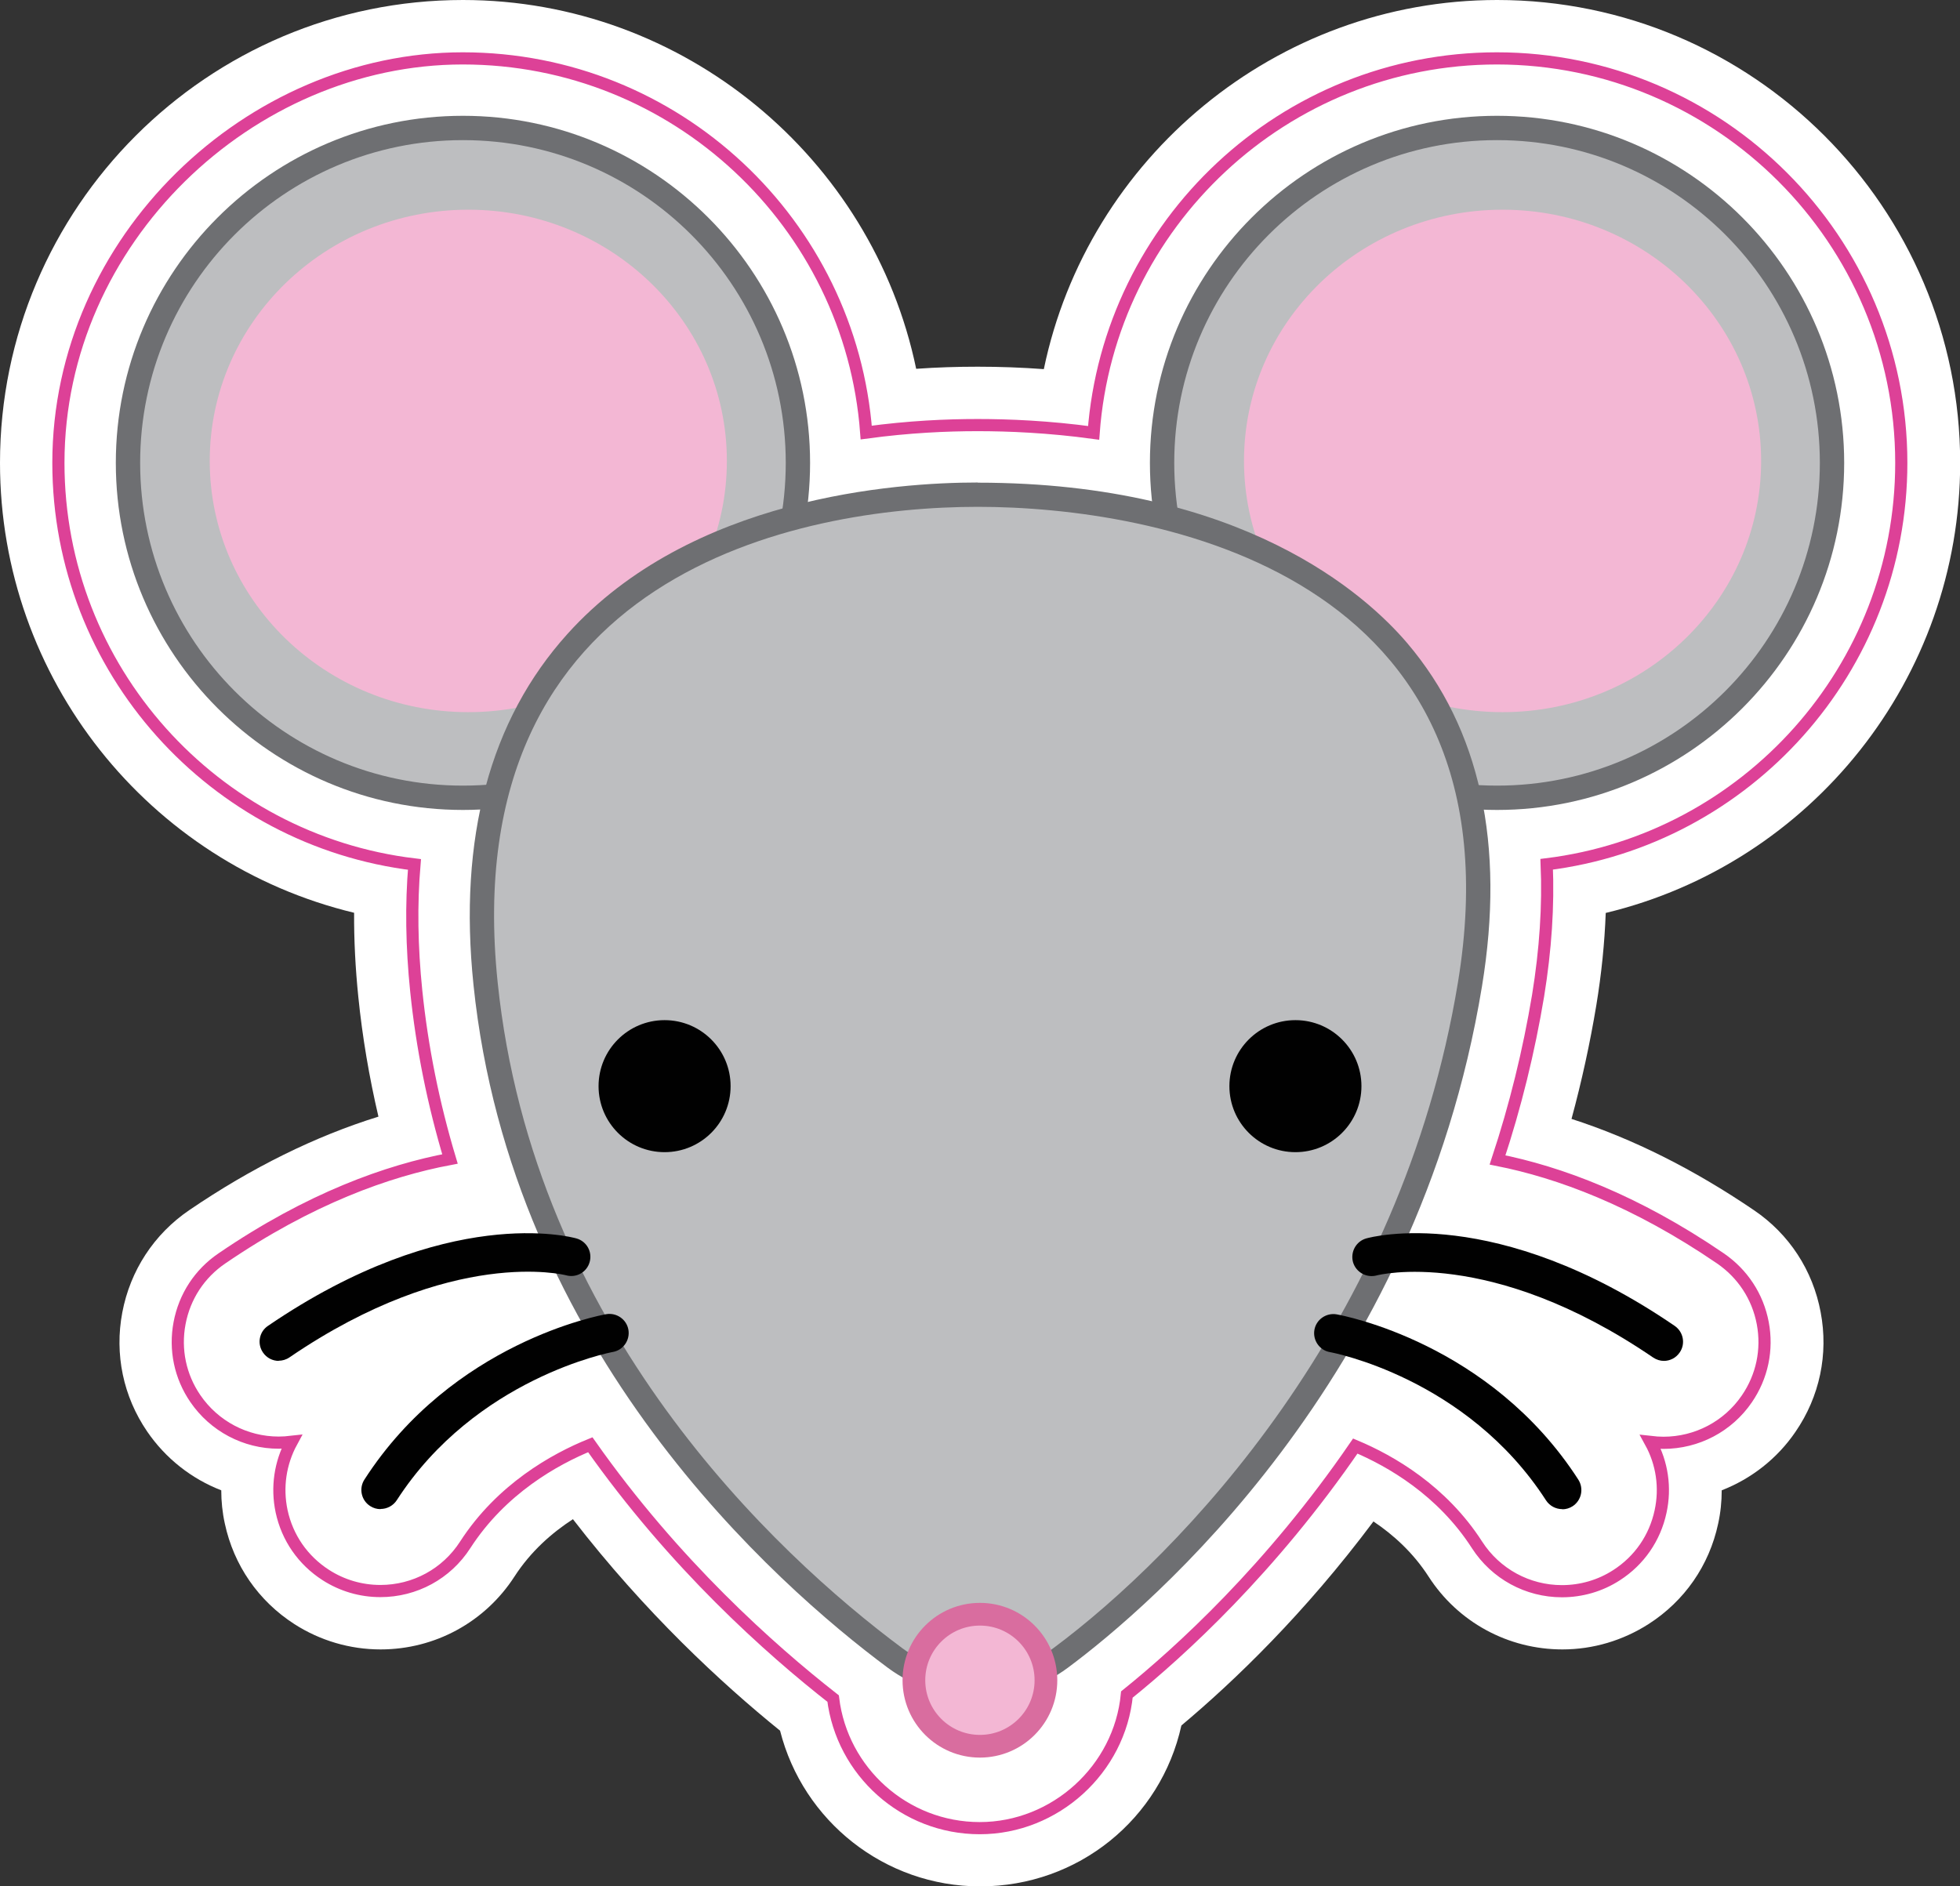 <?xml version="1.0" encoding="utf-8"?>
<svg xmlns="http://www.w3.org/2000/svg" id="Layer_2" viewBox="0 0 120.83 116.31">
  <rect x="0" y="0" width="120.83" height="116.31" fill="#333333" stroke="none"/>
  <defs>
    <style>.cls-1{fill:none;stroke:#dd4197;stroke-width:.75px;}.cls-1,.cls-2{stroke-miterlimit:10;}.cls-2{stroke:#d96d9f;stroke-width:1.4px;}.cls-2,.cls-3{fill:#f3b7d4;}.cls-3,.cls-4,.cls-5,.cls-6,.cls-7{stroke-width:0px;}.cls-4{fill:#6e6f72;}.cls-5{fill:#bdbec0;}.cls-6{fill:#fff;}.cls-7{fill:#010101;}</style>
  </defs>
  <g id="Layer_3">
    <path class="cls-6" d="M60.42,116.31c-5.88,0-10.92-4.03-12.33-9.6-3.61-2.92-8.33-7.29-12.77-13.04-1.28.83-2.59,1.97-3.6,3.53-1.82,2.82-4.91,4.5-8.26,4.5-1.88,0-3.72-.54-5.31-1.56-2.22-1.43-3.74-3.63-4.29-6.2-.15-.68-.22-1.37-.22-2.05-1.83-.71-3.43-1.96-4.57-3.63-1.47-2.15-2.02-4.76-1.53-7.34.49-2.58,1.95-4.82,4.12-6.3,3.86-2.63,7.77-4.56,11.67-5.77-.57-2.44-.99-4.91-1.24-7.38-.18-1.77-.27-3.5-.26-5.19C9.17,53.23,0,41.84,0,28.54,0,12.8,12.8,0,28.54,0c13.61,0,25.24,9.73,27.94,22.74,1.26-.09,2.53-.13,3.8-.13,1.35,0,2.71.05,4.07.15,2.7-13.02,14.33-22.76,27.95-22.76,15.74,0,28.54,12.8,28.54,28.54,0,13.3-9.19,24.71-21.85,27.75-.07,1.85-.26,3.75-.58,5.69-.39,2.35-.9,4.69-1.53,7.01,3.76,1.21,7.53,3.1,11.25,5.63,2.17,1.47,3.63,3.71,4.11,6.29.49,2.58-.06,5.2-1.55,7.37-1.13,1.66-2.73,2.9-4.55,3.61,0,.69-.07,1.38-.22,2.06-.55,2.57-2.07,4.76-4.28,6.18-1.59,1.02-3.43,1.57-5.32,1.57-3.35,0-6.44-1.68-8.25-4.49-.96-1.49-2.19-2.59-3.4-3.4-4.24,5.67-8.56,9.83-11.84,12.58-1.27,5.76-6.36,9.92-12.4,9.92Z"/>
    <path class="cls-5" d="M92.29,49.18c-11.38,0-20.65-9.26-20.65-20.65s9.26-20.65,20.65-20.65,20.65,9.26,20.65,20.65-9.26,20.65-20.65,20.65Z"/>
    <path class="cls-4" d="M92.29,8.64c10.99,0,19.9,8.91,19.9,19.9s-8.91,19.9-19.9,19.9-19.9-8.91-19.9-19.9,8.91-19.9,19.9-19.9M92.29,7.14c-11.8,0-21.4,9.6-21.4,21.4s9.6,21.4,21.4,21.4,21.4-9.6,21.4-21.4-9.6-21.4-21.4-21.4h0Z"/>
    <ellipse class="cls-3" cx="92.63" cy="28.42" rx="15.94" ry="15.49"/>
    <path class="cls-5" d="M28.54,49.18c-11.38,0-20.65-9.26-20.65-20.65S17.15,7.89,28.54,7.89s20.65,9.26,20.65,20.65-9.26,20.65-20.65,20.65Z"/>
    <path class="cls-4" d="M28.54,8.64c10.99,0,19.9,8.91,19.9,19.9s-8.91,19.9-19.9,19.9-19.9-8.91-19.9-19.9S17.55,8.64,28.54,8.64M28.54,7.14c-11.8,0-21.4,9.6-21.4,21.4s9.6,21.4,21.4,21.4,21.4-9.6,21.4-21.4S40.33,7.14,28.54,7.14h0Z"/>
    <ellipse class="cls-3" cx="28.87" cy="28.42" rx="15.94" ry="15.49"/>
    <path class="cls-5" d="M60.28,103.89c-1.85,0-3.66-.59-5.1-1.67-6.82-5.07-22.93-19.28-25.24-41.57-.92-8.84.97-15.93,5.6-21.06,7.4-8.2,19.77-9.09,24.75-9.09,5.33,0,18.52.94,25.9,9.63,4.35,5.12,5.84,12.04,4.44,20.56-3.95,24.05-20.31,37.87-25.24,41.53-1.44,1.07-3.26,1.67-5.1,1.67Z"/>
    <path class="cls-4" d="M60.28,31.25c10.92,0,33.76,4.02,29.6,29.32-3.48,21.16-17.1,35.22-24.94,41.05-1.36,1.01-3.01,1.52-4.66,1.52s-3.3-.51-4.66-1.52c-7.84-5.83-22.74-19.75-24.94-41.05-2.62-25.3,18.68-29.32,29.6-29.32M60.28,29.75c-5.08,0-17.71.91-25.3,9.34-4.78,5.3-6.73,12.58-5.79,21.64,2.34,22.59,18.64,36.97,25.54,42.1,1.57,1.17,3.54,1.81,5.55,1.81s3.98-.64,5.55-1.81c4.98-3.7,21.53-17.68,25.53-42.01,1.44-8.75-.11-15.88-4.61-21.17-2.53-2.97-10.16-9.89-26.47-9.89h0Z"/>
    <circle class="cls-7" cx="40.97" cy="66.97" r="4.07"/>
    <circle class="cls-7" cx="79.86" cy="66.97" r="4.07"/>
    <circle class="cls-2" cx="60.41" cy="103.6" r="4.07"/>
    <path class="cls-7" d="M17.19,83.91c-.38,0-.75-.18-.98-.52-.37-.54-.23-1.28.31-1.64,11.05-7.54,18.7-5.48,19.02-5.39.63.18.99.83.81,1.46-.18.63-.83.99-1.46.81-.08-.02-7-1.79-17.04,5.06-.2.14-.44.21-.67.21Z"/>
    <path class="cls-7" d="M23.46,93.05c-.22,0-.44-.06-.64-.19-.55-.35-.71-1.09-.35-1.64,5.44-8.44,14.52-10.12,14.9-10.19.64-.11,1.26.32,1.37.96.11.64-.32,1.26-.96,1.37-.12.02-8.46,1.61-13.32,9.14-.23.35-.61.54-1,.54Z"/>
    <path class="cls-7" d="M102.58,83.91c-.23,0-.46-.07-.67-.21-10.05-6.86-16.98-5.08-17.04-5.06-.63.17-1.28-.2-1.46-.82-.17-.63.19-1.28.81-1.46.32-.09,7.98-2.16,19.02,5.39.54.37.68,1.11.31,1.64-.23.34-.6.52-.98.52Z"/>
    <path class="cls-7" d="M96.31,93.05c-.39,0-.77-.19-1-.54-4.89-7.58-13.24-9.13-13.32-9.14-.64-.11-1.07-.73-.96-1.37.11-.64.73-1.07,1.37-.96.38.07,9.46,1.75,14.9,10.19.35.55.2,1.28-.35,1.64-.2.13-.42.19-.64.19Z"/>
    <path class="cls-1" d="M92.29,3.6c-13.13,0-23.92,10.2-24.87,23.09-2.78-.38-5.25-.48-7.15-.48s-4.22.1-6.87.46c-.96-12.88-11.74-23.07-24.87-23.07S3.6,14.79,3.6,28.54c0,12.74,9.6,23.28,21.95,24.76-.21,2.47-.17,5.07.11,7.8.36,3.5,1.06,6.96,2.08,10.36-3.83.72-8.64,2.43-14.06,6.13-1.38.94-2.3,2.35-2.61,3.99-.31,1.64.04,3.29.97,4.65,1.16,1.7,3.08,2.72,5.14,2.72.27,0,.54-.02.8-.05-.71,1.31-.93,2.81-.62,4.28.35,1.63,1.31,3.02,2.72,3.93,1.01.65,2.17.99,3.37.99,2.12,0,4.08-1.06,5.23-2.85,2.23-3.45,5.52-5.28,7.71-6.17,5.18,7.36,11.11,12.63,14.97,15.65.55,4.5,4.4,7.99,9.04,7.99s8.63-3.62,9.07-8.24c3.29-2.65,8.89-7.75,14.08-15.32,2.19.92,5.35,2.74,7.51,6.1,1.15,1.78,3.11,2.85,5.23,2.85,1.2,0,2.37-.34,3.37-.99,1.4-.9,2.36-2.29,2.71-3.92.32-1.47.1-2.98-.62-4.29.26.03.53.05.8.05,2.06,0,3.98-1.01,5.14-2.71.94-1.37,1.29-3.03.98-4.67s-1.24-3.05-2.61-3.99c-5.27-3.6-9.96-5.32-13.74-6.07,1.1-3.32,1.93-6.71,2.5-10.13.46-2.83.64-5.54.53-8.1,12.3-1.52,21.86-12.04,21.86-24.75,0-13.75-11.19-24.94-24.94-24.94Z"/>
  </g>
</svg>